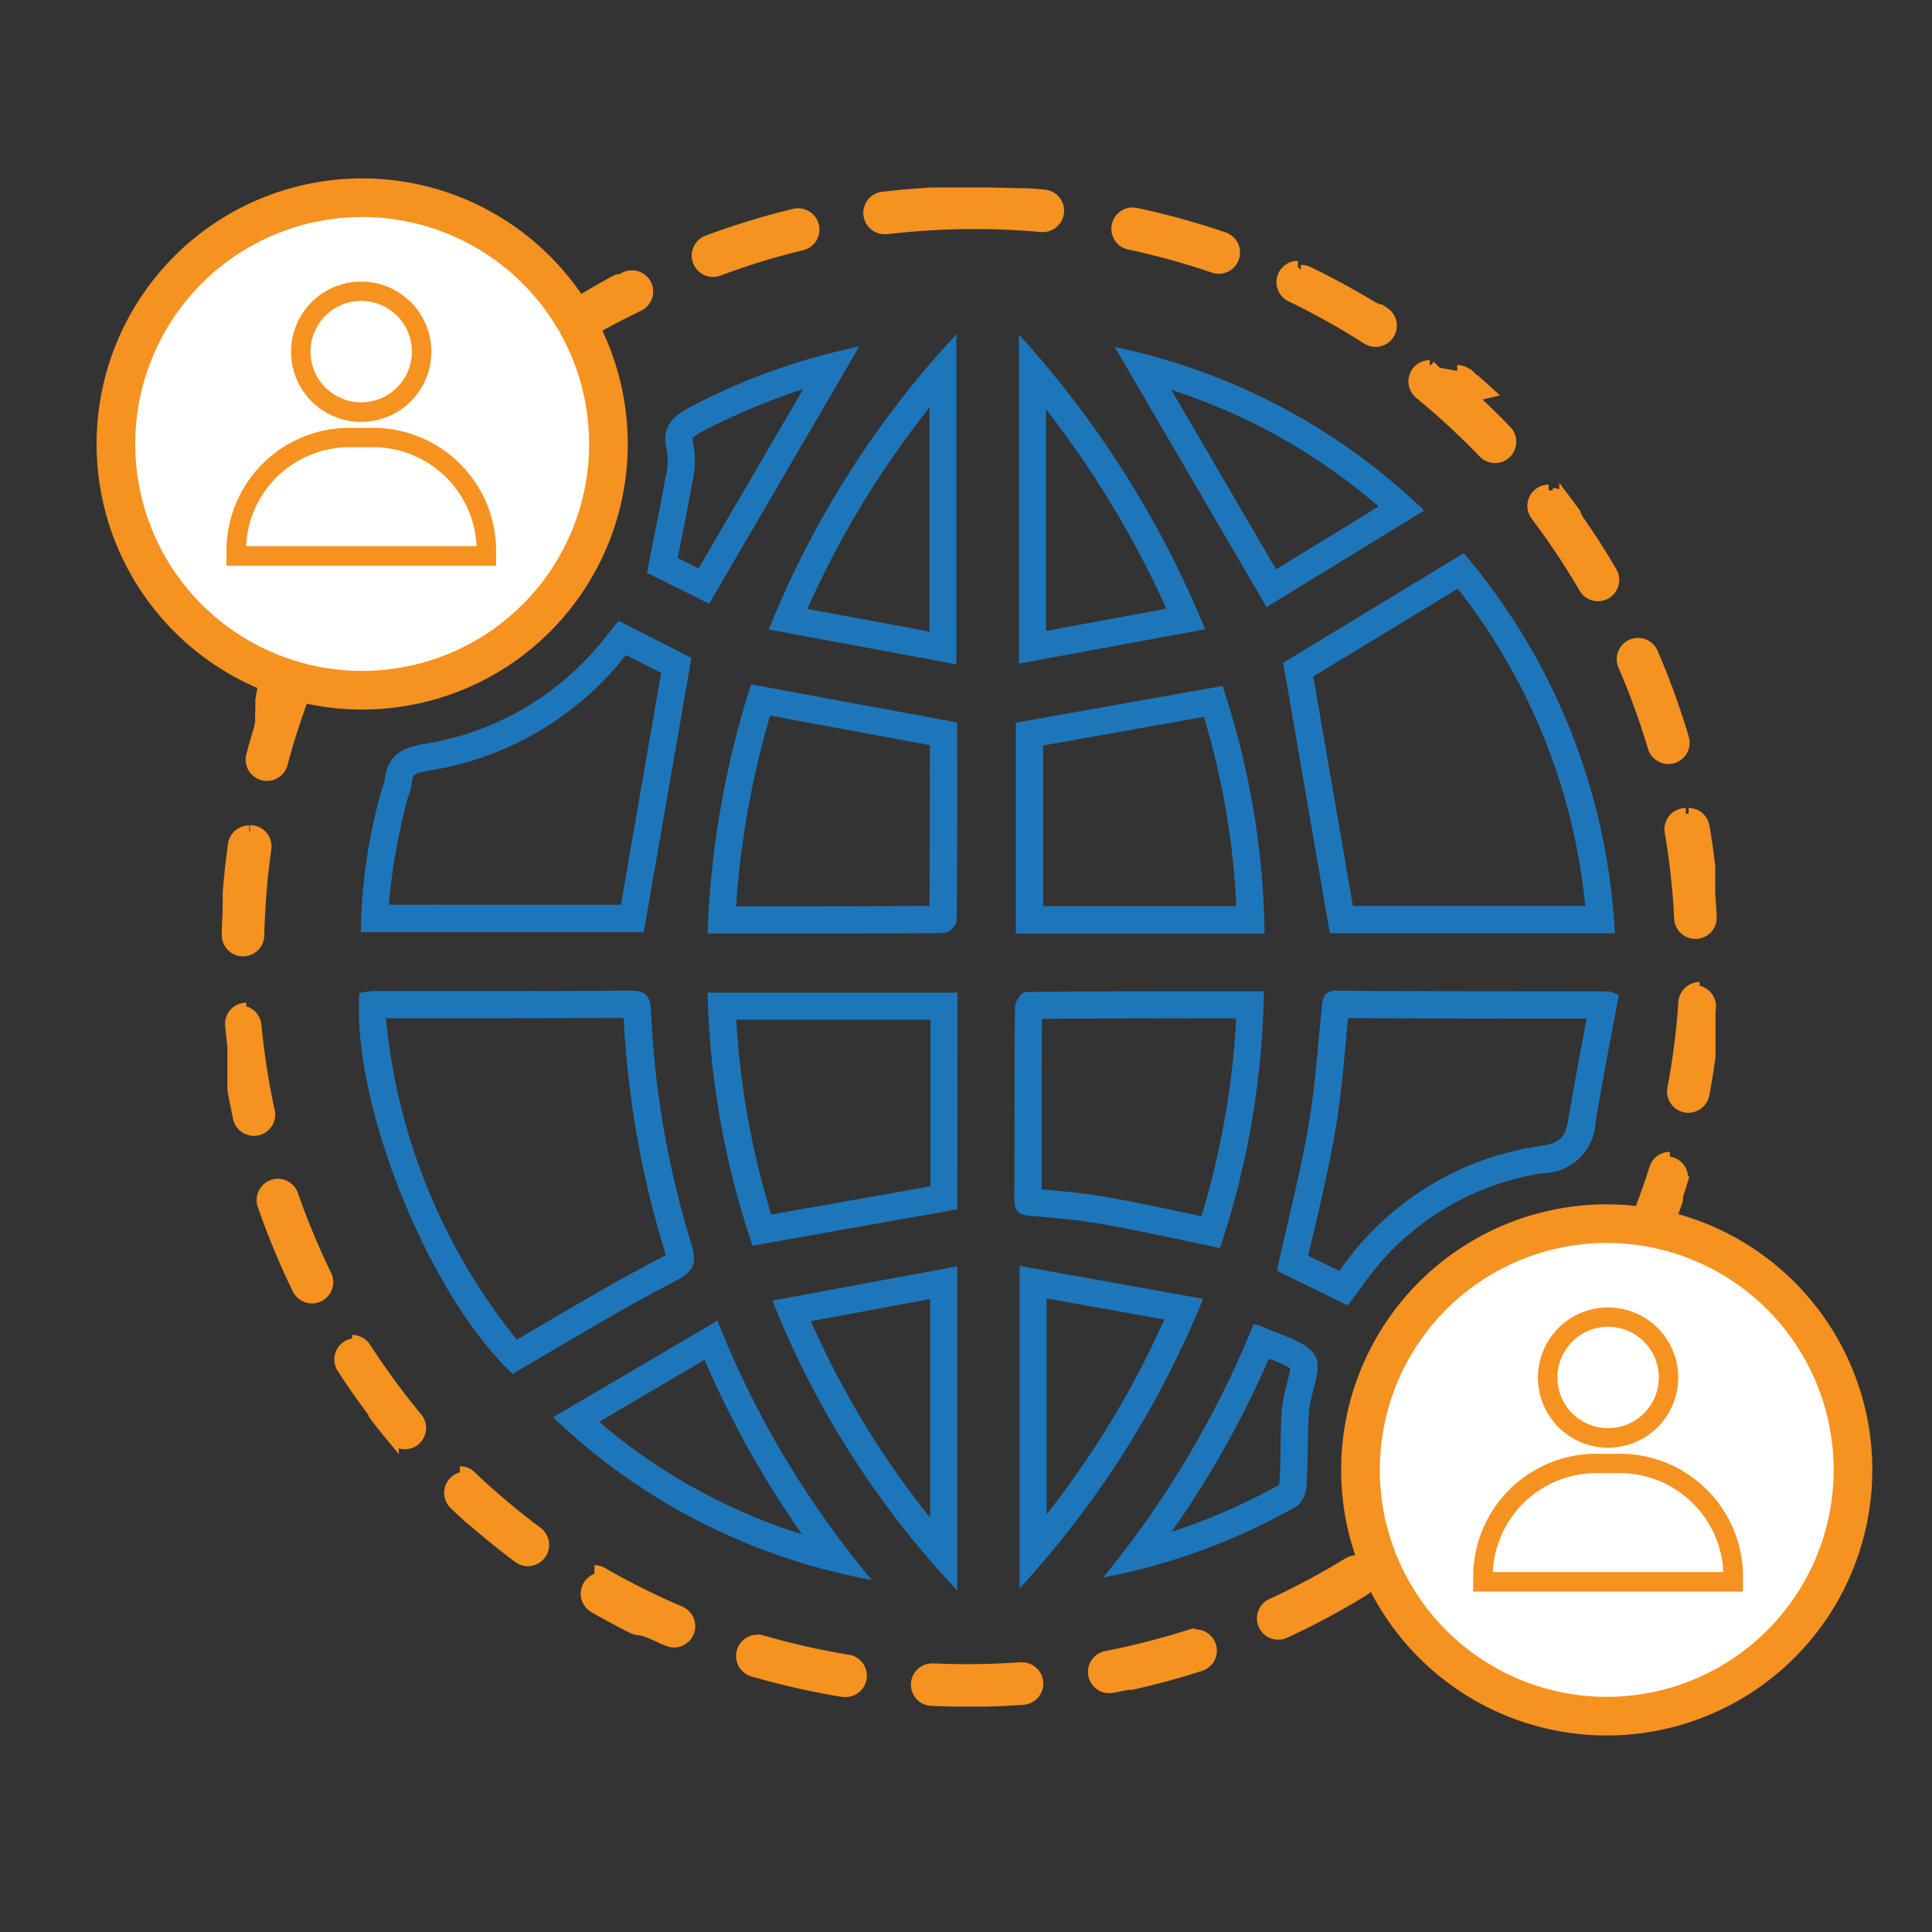 <svg xmlns="http://www.w3.org/2000/svg" width="50" height="50" viewBox="0 0 50 50">
  <rect x="0" y="0" width="50" height="50" fill="#333333" stroke="none"/>
  <g id="Global_Clientele" data-name="Global Clientele" transform="translate(-155 -37)">
    <rect id="Rectangle_4" data-name="Rectangle 4" width="50" height="50" transform="translate(155 37)" fill="#fff" opacity="0"/>
    <g id="Group_3" data-name="Group 3" transform="translate(-20.007 -82.221)">
      <path id="Path_29" data-name="Path 29" d="M241.8,52.8a24.814,24.814,0,0,0,1.068,6.059c.01.031.016.057.022.078-.032.019-.077.045-.14.078-1.014.526-1.975,1.091-2.992,1.689l-.723.424a15.586,15.586,0,0,1-3.388-8.318h2.9q1.629,0,3.258-.01m.162-.706h-.014q-1.7.013-3.4.01h-3.207a2.816,2.816,0,0,0-.386.05c-.191,2.921,1.808,7.826,3.963,9.858,1.424-.822,2.766-1.649,4.161-2.373.5-.257.636-.436.468-.987a23.969,23.969,0,0,1-1.044-6.03c-.016-.4-.141-.529-.536-.529" transform="translate(-50.653 92.764)" fill="#1e76ba"/>
      <path id="Path_30" data-name="Path 30" d="M299.161,24.76a15.752,15.752,0,0,1,3.3,8.211h-6.014l-.258-1.5-.766-4.439,1.507-.915Zm.158-.92-4.675,2.839,1.207,7h7.376a16.488,16.488,0,0,0-3.908-9.836" transform="translate(-86.428 109.696)" fill="#1e76ba"/>
      <path id="Path_31" data-name="Path 31" d="M241.94,29.1l.911.462-1.042,6H235.8a16.415,16.415,0,0,1,.476-2.7.941.941,0,0,1,.031-.1,1.833,1.833,0,0,0,.093-.364c.026-.194.032-.24.464-.31a8.082,8.082,0,0,0,5.063-2.97Zm-.188-.886-.374.461a7.391,7.391,0,0,1-4.631,2.721c-.608.1-.965.294-1.048.913-.018.133-.081.26-.112.393a14.063,14.063,0,0,0-.509,3.571H242.4l1.233-7.1-1.882-.956" transform="translate(-50.733 107.073)" fill="#1e76ba"/>
      <path id="Path_32" data-name="Path 32" d="M296.08,52.813q2.262.012,4.523.012l1.652,0-.042.224c-.143.757-.292,1.541-.422,2.322-.088.529-.19.674-.785.758a7.618,7.618,0,0,0-5.15,3.228v0l-.579-.283-.229-.112q.067-.291.135-.58c.2-.844.4-1.717.554-2.588.142-.812.218-1.635.291-2.432.017-.185.034-.37.052-.555m-.287-.706c-.37,0-.373.219-.4.49-.1,1.029-.172,2.065-.351,3.081-.215,1.223-.527,2.429-.806,3.678l1.836.9.352-.473a6.969,6.969,0,0,1,4.682-2.949,1.383,1.383,0,0,0,1.381-1.341c.184-1.1.4-2.2.6-3.271a1.535,1.535,0,0,0-.255-.095c-2.345-.005-4.689,0-7.033-.017h-.006" transform="translate(-86.185 92.757)" fill="#1e76ba"/>
      <path id="Path_33" data-name="Path 33" d="M281.734,52.83h1.3a21.234,21.234,0,0,1-.9,5.119l-.284-.061c-.723-.153-1.405-.3-2.111-.424-.586-.1-1.176-.162-1.739-.209q0-.861,0-1.723c0-.882,0-1.791.01-2.689,1.264-.012,2.529-.014,3.717-.014m0-.7c-1.393,0-2.771,0-4.148.018-.1,0-.269.254-.27.392-.019,1.658-.008,3.316-.016,4.974,0,.3.11.4.406.428.64.051,1.283.108,1.915.22.992.176,1.975.4,3,.613a21.979,21.979,0,0,0,1.139-6.645h-2.027" transform="translate(-76.035 92.747)" fill="#1e76ba"/>
      <path id="Path_34" data-name="Path 34" d="M263.251,52.912v4.312l-1.42.252-2.7.479a21.2,21.2,0,0,1-.905-5.043Zm.7-.7h-6.468a21.862,21.862,0,0,0,1.164,6.549l5.3-.941Z" transform="translate(-64.164 92.698)" fill="#1e76ba"/>
      <path id="Path_35" data-name="Path 35" d="M282.25,33.216a20.279,20.279,0,0,1,.838,4.9h-5V33.957Zm.48-.8-5.347.951v5.458h6.436a21,21,0,0,0-1.089-6.41" transform="translate(-76.085 104.557)" fill="#1e76ba"/>
      <path id="Path_36" data-name="Path 36" d="M259.1,33.124l1.888.349,2.247.415v.344c0,1.248,0,2.533-.01,3.817-1.237.009-2.465.011-3.617.011h-1.388a22.979,22.979,0,0,1,.88-4.936m-.493-.808a23.818,23.818,0,0,0-1.124,6.448h2.126c1.351,0,2.685,0,4.019-.014a.44.44,0,0,0,.3-.308c.019-1.735.013-3.47.013-5.141l-5.333-.986" transform="translate(-64.163 104.617)" fill="#1e76ba"/>
      <path id="Path_37" data-name="Path 37" d="M265.6,11.605V17.4l-1.261-.234-1.9-.352a24.045,24.045,0,0,1,3.158-5.208m.7-1.9a24.711,24.711,0,0,0-4.857,7.641l4.857.9Z" transform="translate(-66.538 118.166)" fill="#1e76ba"/>
      <path id="Path_38" data-name="Path 38" d="M278.274,11.66a25.22,25.22,0,0,1,3.116,5.162l-3.116.574Zm-.7-1.933v8.515l4.819-.888a25.955,25.955,0,0,0-4.819-7.628" transform="translate(-76.197 118.153)" fill="#1e76ba"/>
      <path id="Path_39" data-name="Path 39" d="M265.751,70.743V76.4a22.665,22.665,0,0,1-3.086-5.086Zm.7-.848-4.783.888a23.652,23.652,0,0,0,4.783,7.5Z" transform="translate(-66.672 82.098)" fill="#1e76ba"/>
      <path id="Path_40" data-name="Path 40" d="M278.314,70.708l.809.145,2.237.4a23.715,23.715,0,0,1-3.046,5.043Zm-.7-.842v8.345a24.816,24.816,0,0,0,4.749-7.492l-4.749-.852" transform="translate(-76.221 82.116)" fill="#1e76ba"/>
      <path id="Path_41" data-name="Path 41" d="M285.229,11.635a15.515,15.515,0,0,1,5.368,3.019l-2.656,1.628-1.612-2.763Zm-1.463-1.109,3.93,6.733,4.078-2.5a16.353,16.353,0,0,0-8.008-4.233" transform="translate(-79.91 117.674)" fill="#1e76ba"/>
      <path id="Path_42" data-name="Path 42" d="M251.417,74.419a25.518,25.518,0,0,0,2.524,4.516,15.025,15.025,0,0,1-5.252-2.912l1.064-.626Zm.335-1.014-4.255,2.5a16.055,16.055,0,0,0,8.247,4.209,24.508,24.508,0,0,1-3.993-6.71" transform="translate(-58.177 79.995)" fill="#1e76ba"/>
      <path id="Path_43" data-name="Path 43" d="M257.6,11.631l-1.071,1.836L254.9,16.256l-.539-.269.036-.182c.123-.618.239-1.2.347-1.8a2.364,2.364,0,0,0,.018-.988.5.5,0,0,1-.017-.125c0-.006.046-.069.292-.2a16.793,16.793,0,0,1,2.561-1.071m1.461-1.107a16.554,16.554,0,0,0-4.345,1.551c-.479.247-.78.518-.637,1.111a1.753,1.753,0,0,1-.026.7c-.148.816-.315,1.628-.486,2.494l1.611.8,3.883-6.657" transform="translate(-61.815 117.675)" fill="#1e76ba"/>
      <path id="Path_44" data-name="Path 44" d="M287.305,74.536l.012,0a3.292,3.292,0,0,1,.545.247c-.014.1-.055.263-.085.38a4.058,4.058,0,0,0-.134.7c-.025.337-.03.671-.034.994,0,.3-.008.588-.028.872a.436.436,0,0,1-.011.07,15.866,15.866,0,0,1-2.783,1.216,25.111,25.111,0,0,0,2.518-4.48m-.394-.891a25.2,25.2,0,0,1-3.893,6.551,16.206,16.206,0,0,0,5.028-1.854.784.784,0,0,0,.238-.563c.043-.619.015-1.244.061-1.862.037-.5.362-1.139.158-1.464-.248-.394-.916-.525-1.4-.767a1.143,1.143,0,0,0-.188-.04" transform="translate(-79.462 79.851)" fill="#1e76ba"/>
      <path id="Path_45" data-name="Path 45" d="M240.646,1.139a.4.4,0,0,0-.095.011,19.581,19.581,0,0,0-2.245.688.4.4,0,0,0,.281.751,18.765,18.765,0,0,1,2.153-.66.4.4,0,0,0-.094-.79m-4.3,1.606a.4.4,0,0,0-.184.045l-.089.047h0l-.008,0h0l-.016.008h0l-.007,0h0l-.006,0h0l-.007,0h0l-.008,0h0l-.007,0h0l-.006,0,0,0,0,0h0l-.007,0,0,0,0,0,0,0,0,0,0,0,0,0,0,0,0,0-.009,0h0l0,0h0l0,0h0l-.005,0h0l-.018.01h0l-.006,0h0l-.032.018-.007,0q-.5.269-.98.565h0l-.032.019-.006,0h0l-.024.015h0l-.006,0h0l-.005,0h0l-.016.01h0l0,0,0,0,0,0h0l0,0h0l-.011.007h0l0,0h0l0,0,0,0,0,0,0,0-.009.006h0l0,0,0,0,0,0,0,0,0,0,0,0-.006,0,0,0,0,0,0,0,0,0,0,0,0,0,0,0,0,0-.006,0,0,0,0,0,0,0,0,0,0,0,0,0,0,0-.014.009,0,0-.005,0h0l-.005,0h0l-.014.009h0l-.007,0h0l-.006,0h0l-.022.014h0l-.006,0h0l-.007,0-.015.01h0l-.007,0h0l-.03.02h0q-.169.11-.335.223a.4.4,0,0,0,.45.663A18.97,18.97,0,0,1,236.528,3.5a.4.4,0,0,0-.184-.757m-3.8,2.579a.4.4,0,0,0-.262.1l-.018.015h0A19.828,19.828,0,0,0,230.6,7.064a.4.4,0,0,0,.594.538,19.15,19.15,0,0,1,1.611-1.575.4.4,0,0,0-.263-.7m-3.088,3.4a.4.4,0,0,0-.327.168q-.143.2-.282.406h0l-.02.03h0l0,.006h0l0,.007h0l0,.008h0l0,.006v0l0,.005v0l0,0,0,0,0,.007h0l0,.006,0,0,0,0,0,0,0,0,0,0,0,.005,0,0,0,0,0,0,0,0,0,0,0,0,0,0,0,0,0,0,0,.006,0,0,0,0,0,0,0,0,0,0,0,0,0,0h0l-.006.009,0,0,0,0,0,0,0,0v0l-.01.016v0l0,0v0l0,.005h0l-.016.024h0l0,.006h0l-.02.031h0q-.408.629-.77,1.29a.4.4,0,0,0,.16.542.4.4,0,0,0,.544-.16,19.09,19.09,0,0,1,1.2-1.909.4.4,0,0,0-.326-.633m-2.2,4.03a.4.4,0,0,0-.372.251c-.057.141-.111.281-.164.424h0l0,.007-.013.035h0l0,.006h0l-.013.034h0l0,.006h0l-.01.028h0l0,.006h0l0,.006h0l-.01.027h0l0,.006v0l0,.006h0l-.008.02h0l0,.006v0l0,.006v0l0,.006h0l-.007.019v0l0,.005v0l0,.005v0l-.007.02h0l0,.006v0l0,.005v0l0,.006v0l-.007.019v0l0,.005v0l0,.005v0l0,0v0l-.006.017v0l0,.005v0l0,.005v0l0,.006h0l0,.014h0l0,.006v0l0,.006v0l0,.005v0l-.006.018v0l0,0v0l0,0v0l0,0v0l-.006.017v0l0,.005v0l0,.005v0l0,.005v0l0,.011v0l0,.005v0l0,0v0l0,0v0l0,0v0l0,.008v0l0,0V14l0,0v.008l-.006.016v0l0,0v0l0,0v.008l0,0,0,.009v0l0,0v.011l0,0v.01l0,.009v.008l0,0v.008l0,0v.008l0,.007v0l0,0v.008l0,0v.008l0,0v0l0,.007V14.2l0,0v0l0,0v0l0,.007v0l0,.007v0l0,0v.012l0,.005v0l0,.008v0l0,.006v0l0,.005v0l0,0v0l0,.005v0l0,.008v0l0,.006v0l0,.005v0l0,.006v0l0,.008h0l0,.008v0l0,.006v0l0,.006v0l0,.006v0l-.005.016v0l0,.007v0l0,.007v0l-.008.026h0l0,.008h0l-.01.034h0l0,.008h0l-.008.026,0,.008h0q-.107.347-.2.7a.4.4,0,1,0,.775.206,18.9,18.9,0,0,1,.709-2.137.4.4,0,0,0-.372-.55m-1.183,4.437a.4.4,0,0,0-.4.345q-.087.62-.137,1.252h0c0,.015,0,.03,0,.045h0v.017h0v.008h0c0,.006,0,.012,0,.018v.195h0v.046h0c0,.01,0,.02,0,.03v.008h0v.008h0l0,.047q-.016.3-.024.592h0v.016h0c0,.013,0,.026,0,.038v.014a.4.4,0,0,0,.392.409h.009a.4.4,0,0,0,.4-.392,19.152,19.152,0,0,1,.183-2.246.4.4,0,0,0-.341-.453.392.392,0,0,0-.057,0m-.1,4.592-.038,0a.4.4,0,0,0-.361.435q.026.271.059.539c0,.013,0,.025,0,.038h0V22.8h0v.007h0c0,.008,0,.014,0,.022v.034l0,.018v.132h0v.009h0v.036l0,.018h0v.028l0,.026v.027h0l0,.018h0V23.2h0v.008h0l0,.018h0v.028c0,.009,0,.018,0,.026v.028h0l0,.026v.019c0,.006,0,.012,0,.018h0l0,.008v.028l0,.017v.036h0v.044h0l0,.009v.131l0,.02h0v.03h0l0,.02v.024h0c0,.008,0,.014,0,.022h0v.022h0l.005.03,0,.007h0v.007h0l.007.037h0q.061.335.133.666a.4.4,0,0,0,.391.315.422.422,0,0,0,.086-.009.4.4,0,0,0,.306-.477,18.967,18.967,0,0,1-.347-2.226.4.4,0,0,0-.4-.363m.977,4.486a.4.4,0,0,0-.131.022.4.4,0,0,0-.248.508,19.564,19.564,0,0,0,.9,2.171.4.4,0,0,0,.72-.353,18.817,18.817,0,0,1-.865-2.079.4.4,0,0,0-.379-.269m2.014,4.126a.4.4,0,0,0-.336.618q.379.587.8,1.145h0l.005.006h0l.011.014,0,.007v0l0,.006h0l0,.006h0l.005.007h0l0,.006,0,0,0,0,0,0,0,0,0,0,0,.006,0,0,0,0,0,0,0,0,0,0,0,0,0,0,0,0,.005.007,0,0,0,0,0,0,0,0,0,0,0,0v0l.012.015v0l0,0,0,0,0,0h0l.013.017,0,.006h0q.22.286.45.563a.4.4,0,0,0,.616-.513,19.073,19.073,0,0,1-1.333-1.816.4.4,0,0,0-.337-.184m2.932,3.536a.4.4,0,0,0-.276.691q.133.126.268.25l.027.024h0l.006.006h0l.02.018h0l.006.006h0l.006.006.013.012h0l.006.005h0l.006.005h0l.013.012,0,0,0,0,0,0,0,0,0,0,.006.006.006.006,0,0,0,0,0,0,0,0,0,0,0,0,0,0,.006.005,0,0,0,0,0,0,0,0,0,0,0,0,0,0,.006.005,0,0,0,0,0,0,0,0,0,0,0,0,0,0,0,0,.005,0,0,0,0,0,0,0,0,0,0,0,0,0,0,0,.006.005,0,0,0,0,0,0,0,0,0,0,.015.013h0l0,0h0l0,0h0l.021.018h0l.005,0h0l0,0h0l.022.019h0q.572.5,1.182.956a.4.4,0,0,0,.478-.643,19.127,19.127,0,0,1-1.722-1.453.4.4,0,0,0-.276-.111m3.68,2.749a.4.4,0,0,0-.2.748q.483.278.983.53l.032.016h0l.007,0h0l.008,0h0l.016.008h0l.007,0h0l.008,0h0l.016.008h0l.008,0h0l.006,0h0l.016.008h0l.008,0h0l.006,0h0l.006,0h0l.016.008h0l.006,0h0l.006,0h0l.007,0h0l.008,0h0l.006,0h0l.005,0h0l.006,0h0l.008,0h0l.006,0,0,0,0,0h0l.005,0h0l.015.008h0l0,0h0l0,0,0,0,.005,0h0l.007,0,0,0,0,0,0,0,0,0,0,0,0,0,0,0,.005,0,0,0,0,0,0,0,0,0,0,0,0,0,0,0,0,0,.006,0,0,0,0,0,0,0,0,0,0,0,0,0,0,0,.015.007,0,0,0,0,0,0,0,0h0l.005,0h0l.011.005h0l0,0h0l0,0h0l.005,0h0l.018.008h0l.005,0h0l.005,0h0l.018.008h0l.006,0h0l.006,0h0l.026.012.006,0h0l.033.016h0l.006,0h0c.164.075.328.148.495.219a.4.4,0,0,0,.313-.737,18.916,18.916,0,0,1-2.015-1.006.4.4,0,0,0-.2-.054m4.223,1.8a.4.4,0,0,0-.113.786,19.653,19.653,0,0,0,2.293.52.384.384,0,0,0,.064.005.4.4,0,0,0,.065-.8,18.816,18.816,0,0,1-2.2-.5.4.4,0,0,0-.112-.016m6.832.716h-.03c-.46.033-.929.05-1.392.05-.287,0-.576-.007-.862-.019h-.018a.4.4,0,0,0-.018.8c.186.008.372.014.559.017h.879c.306-.008.609-.023.911-.045a.4.4,0,0,0-.03-.8m4.507-.875a.4.4,0,0,0-.123.019,18.813,18.813,0,0,1-2.181.56.4.4,0,0,0,.076.794.42.42,0,0,0,.077-.007q.173-.034.344-.07h0l.035-.008h.011l.006,0h0l.008,0h0l.008,0h.033l.01,0h.025l.028-.006h0l.007,0h0q.893-.2,1.755-.477a.4.4,0,0,0-.124-.782m4.171-1.92a.4.4,0,0,0-.21.059,19.035,19.035,0,0,1-1.986,1.062.4.4,0,1,0,.335.728l.012-.006h0l0,0h0l0,0h0l.025-.012h0l.006,0h0l.033-.016h0a19.68,19.68,0,0,0,1.975-1.064.4.4,0,0,0-.211-.741m3.6-2.851a.4.4,0,0,0-.284.118,19.059,19.059,0,0,1-1.681,1.5.4.4,0,0,0,.5.629q.164-.13.325-.263l.028-.024.006-.005h0l.022-.018h0l.028-.023h0l.005,0h0l.022-.018h0l.006,0h0l.022-.018h0l0,0h0l0,0,.016-.013,0,0,0,0,0,0,0,0,0,0,.014-.012,0,0,0,0,0,0,0,0,0,0,0,0,0,0,.006-.005,0,0,0,0,0,0,0,0,0,0,0,0,0,0,0,0,0,0,0,0,0,0,0,0,0,0,0,0,0,0,0,0,0,0,0,0,0,0,0,0,0,0,0,0,.013-.011h0l.005,0,0,0,0,0,0,0,.006-.005h0l.007-.006h0l.006-.005h0l.006,0h0l.02-.018h0l.006-.005h0l.02-.018h0l.006-.006h0q.387-.338.756-.7h0l.026-.025h0l.006-.006h0l.012-.012h0l0,0,0,0,0,0,0,0,0,0,0,0,.006-.006,0,0,0,0,0,0,0,0,0,0,0,0,0,0,.005-.005,0,0,0,0,0,0,0,0,0,0v0l.02-.02h0l0,0h0l.122-.122a.4.4,0,0,0-.285-.683m2.831-3.616a.4.4,0,0,0-.343.193,19.087,19.087,0,0,1-1.281,1.853.4.4,0,0,0,.63.5,19.762,19.762,0,0,0,1.337-1.934.4.4,0,0,0-.343-.608m1.9-4.181a.4.4,0,0,0-.382.28,18.813,18.813,0,0,1-.806,2.1.4.4,0,1,0,.73.331q.332-.732.606-1.494h0l.012-.034h0l.012-.034h0l0-.007h0l.009-.025h0l0-.008h0l0-.007h0l.006-.016v0l0-.006v0l0-.006v0l0-.006v0l0-.008h0l0-.008v0l0-.006v0l0-.006v0l0-.006v0l0-.008v0l0-.005v0l0,0v0l0,0v0l0,0,0,0,0-.006,0,0v0l0,0v0l0,0v0l0,0v0l0-.01v0l0,0v0l0,0v0l0,0v0c0-.006,0-.012.006-.018h0l0-.006v0l0-.006h0l.01-.028c.034-.1.069-.208.1-.312a.4.4,0,0,0-.262-.5.411.411,0,0,0-.121-.018m.85-4.512a.4.4,0,0,0-.4.374,19.017,19.017,0,0,1-.285,2.234.4.4,0,1,0,.788.149q.088-.464.153-.936h0c0-.012,0-.024.005-.036h0v-.018h0l0-.036h0v-.008h0l0-.036h0v-.008h0v-.008h0l0-.036h0v-.008h0v-.008h0c0-.009,0-.018,0-.027h0v-.008h0v-.008h0c0-.012,0-.024,0-.036h0v-.008h0v-.009c0-.012,0-.024,0-.036h0v-.008h0V22.7c0-.009,0-.018,0-.027h0v-.009h0c0-.012,0-.024,0-.036v-.009h0v-.008h0c0-.012,0-.024,0-.036h0v-.008h0v-.008h0c0-.012,0-.024,0-.036h0v-.008h0l0-.045h0l0-.045h0v-.008h0l0-.045h0v-.009h0l0-.036h0v-.008h0V22.3h0c0-.009,0-.018,0-.027h0v-.026h0l0-.018h0v-.008h0v-.026h0c0-.006,0-.012,0-.018v-.037h0v-.055h0v-.092h0s0-.009,0-.013v-.033h0c0-.008,0-.014,0-.022h0V21.9h0l0-.046h0v-.008c0-.058.009-.115.012-.173a.4.4,0,0,0-.373-.426h-.028m-.23-4.588a.39.39,0,0,0-.068.006.4.4,0,0,0-.328.462,19.088,19.088,0,0,1,.246,2.239.4.4,0,0,0,.4.381h.02a.4.4,0,0,0,.38-.42q-.014-.292-.038-.582h0v-.008h0c0-.009,0-.018,0-.027h0v-.008h0v-.008h0v-.009c0-.009,0-.018,0-.027h0V18.63h0V18.62h0c0-.006,0-.012,0-.018h0v-.036h0c0-.006,0-.012,0-.018v-.189c0-.005,0-.012,0-.017v-.049h0v-.033l0-.021h0v-.031h0c0-.008,0-.014,0-.022h0v-.015h0V18.16h0l0-.038h0v-.007h0l0-.038h0v-.007h0v-.007h0c0-.013,0-.025,0-.038v-.008h0q-.06-.518-.147-1.026a.4.4,0,0,0-.394-.333m-1.307-4.4a.4.4,0,0,0-.368.56,18.854,18.854,0,0,1,.769,2.116.4.4,0,1,0,.768-.228,19.6,19.6,0,0,0-.8-2.207.4.4,0,0,0-.368-.242m-2.314-3.967a.4.4,0,0,0-.319.642,19.084,19.084,0,0,1,1.249,1.875.4.4,0,0,0,.693-.4q-.421-.722-.9-1.4l0-.006h0l-.016-.023h0l0-.006h0l0-.005h0l-.012-.017h0l0,0,0,0,0,0v0l-.011-.015,0,0,0,0,0,0,0,0,0,0,0,0,0,0,0-.005,0,0,0,0,0,0,0,0,0,0,0,0,0-.005v0l0-.006,0,0,0,0,0,0,0,0,0,0,0-.006h0l-.005-.007h0l0-.006h0l0-.006v0l-.015-.022h0l0-.007h0q-.118-.164-.239-.324a.4.4,0,0,0-.32-.16m-3.182-3.312a.4.4,0,0,0-.254.711,19.2,19.2,0,0,1,1.654,1.529.4.4,0,1,0,.578-.555q-.331-.344-.677-.672l-.053-.05h0l-.026-.025h0l-.006-.006h0l-.02-.018h0l-.033-.031h0l-.006-.006-.014-.012-.006-.006h0l-.006-.006h0l-.02-.019-.007-.006-.02-.018h0l-.006-.006h0l-.02-.018h0L258.5,5.75h0l-.02-.018-.006-.006h0l-.027-.024h0l-.026-.024h0l-.006-.006h0l-.014-.012h0l-.006-.006h0l-.006-.006h0l-.013-.012h0l-.006-.006h0l-.006-.005h0l-.02-.018h0l-.006-.005h0l-.006-.006h0l-.013-.012h0l-.006-.005h0l-.02-.018h0l-.006,0h0l-.006,0h0l-.013-.012h0l-.006,0h0l-.005,0h0l-.013-.011h0l-.005,0,0,0,0,0,0,0L258.2,5.48h0l0,0,0,0,0,0,0,0-.006-.005h0l-.006-.006h0l0,0,0,0,0,0,0,0,0,0h0l-.006-.006h0l-.006,0,0,0,0,0,0,0-.005,0h0l-.013-.011,0,0,0,0,0,0,0,0,0,0-.006-.006h0l-.006-.005h0l0,0,0,0,0,0,0,0-.006,0,0,0-.005,0,0,0,0,0,0,0,0,0,0,0,0,0h0l-.006-.005,0,0,0,0,0,0,0,0,0,0,0,0h0L258,5.307l0,0,0,0,0,0,0,0,0,0,0,0,0,0-.006-.005,0,0,0,0,0,0,0,0,0,0,0,0,0,0-.006,0,0,0,0,0,0,0,0,0,0,0,0,0,0,0-.006-.005,0,0,0,0,0,0,0,0,0,0,0,0,0,0-.005,0,0,0,0,0,0,0,0,0,0,0,0,0,0,0,0,0,0,0,0,0,0,0,0,0,0,0,0,0,0,0,0,0,0,0,0,0,0,0,0,0,0,0,0,0,0,0,0,0,0,0-.006-.005,0,0,0,0,0,0,0,0,0,0,0,0,0,0-.006-.005,0,0,0,0,0,0,0,0,0,0,0,0,0,0-.005,0,0,0,0,0,0,0,0,0,0,0,0,0,0,0,0,0,0,0a.4.4,0,0,0-.254-.091M253.583,2.5a.4.4,0,0,0-.174.762,18.915,18.915,0,0,1,1.967,1.1.4.4,0,0,0,.215.063.4.4,0,0,0,.216-.739l-.085-.054h0l-.008,0-.016-.01h0l-.007,0h0l-.006,0h0l-.007,0h0l-.008,0h0l-.007,0h0l-.006,0h0l-.006,0h0l-.014-.009h0l0,0,0,0,0,0,0,0,0,0,0,0-.006,0,0,0,0,0,0,0,0,0,0,0,0,0-.015-.009h0l0,0h0l0,0h0l-.017-.01h0l-.005,0h0l-.005,0h0l-.024-.015h0l-.006,0h0l-.031-.019h0q-.81-.493-1.668-.909h0l-.006,0h0l-.019-.009h0a.4.4,0,0,0-.174-.04m-4.346-1.484a.4.4,0,0,0-.083.793,18.906,18.906,0,0,1,2.171.6.4.4,0,0,0,.129.022.4.4,0,0,0,.129-.78,19.6,19.6,0,0,0-2.263-.624.428.428,0,0,0-.084-.009M245.206.6h-.827l-.029,0h-.025l-.038,0h-.017l-.038,0h-.016l-.039,0h-.016l-.047,0h0q-.631.035-1.25.108a.4.4,0,0,0,.047.8.379.379,0,0,0,.047,0,19.213,19.213,0,0,1,2.25-.132c.574,0,1.153.026,1.721.077l.036,0a.4.4,0,0,0,.036-.8q-.218-.02-.436-.034h-.153l-.031,0h-.008Q246,.61,245.62.6h-.414Z" transform="translate(-44.987 123.623)" fill="#f69220" stroke="#f69220" stroke-width="0.3"/>
      <path id="Path_46" data-name="Path 46" d="M312.381,73.513a6.373,6.373,0,1,1-6.373-6.373,6.373,6.373,0,0,1,6.373,6.373" transform="translate(-89.419 83.749)" fill="#fff"/>
      <path id="Path_47" data-name="Path 47" d="M312.381,73.513a6.373,6.373,0,1,1-6.373-6.373A6.373,6.373,0,0,1,312.381,73.513Z" transform="translate(-89.419 83.749)" fill="none" stroke="#f69220" stroke-miterlimit="10" stroke-width="1"/>
      <path id="Path_48" data-name="Path 48" d="M232.014,7.263A6.373,6.373,0,1,1,225.641.89a6.373,6.373,0,0,1,6.373,6.373" transform="translate(-41.261 123.448)" fill="#fff"/>
      <path id="Path_49" data-name="Path 49" d="M232.014,7.263A6.373,6.373,0,1,1,225.641.89,6.373,6.373,0,0,1,232.014,7.263Z" transform="translate(-41.261 123.448)" fill="none" stroke="#f69220" stroke-miterlimit="10" stroke-width="1"/>
      <path id="Path_50" data-name="Path 50" d="M310.714,82.495a2.683,2.683,0,0,1,2.677,2.561h-5.966a2.683,2.683,0,0,1,2.677-2.561Zm0-.5H310.1a3.183,3.183,0,0,0-3.183,3.183v.384H313.9v-.384a3.182,3.182,0,0,0-3.183-3.183" transform="translate(-93.784 74.85)" fill="#f69220"/>
      <path id="Path_51" data-name="Path 51" d="M312.911,73.048A1.312,1.312,0,1,1,311.6,74.36a1.313,1.313,0,0,1,1.312-1.312m0-.5a1.815,1.815,0,1,0,1.814,1.815,1.815,1.815,0,0,0-1.814-1.815" transform="translate(-96.287 80.51)" fill="#f69220"/>
      <path id="Path_52" data-name="Path 52" d="M230.2,16.246a2.683,2.683,0,0,1,2.677,2.561h-5.966a2.683,2.683,0,0,1,2.677-2.561Zm0-.5h-.613a3.183,3.183,0,0,0-3.183,3.183v.384h6.978v-.384a3.182,3.182,0,0,0-3.183-3.183" transform="translate(-45.536 114.548)" fill="#f69220"/>
      <path id="Path_53" data-name="Path 53" d="M232.394,6.8a1.312,1.312,0,1,1-1.312,1.312A1.313,1.313,0,0,1,232.394,6.8m0-.5a1.815,1.815,0,1,0,1.815,1.815A1.815,1.815,0,0,0,232.394,6.3" transform="translate(-48.039 120.209)" fill="#f69220"/>
    </g>
  </g>
</svg>
